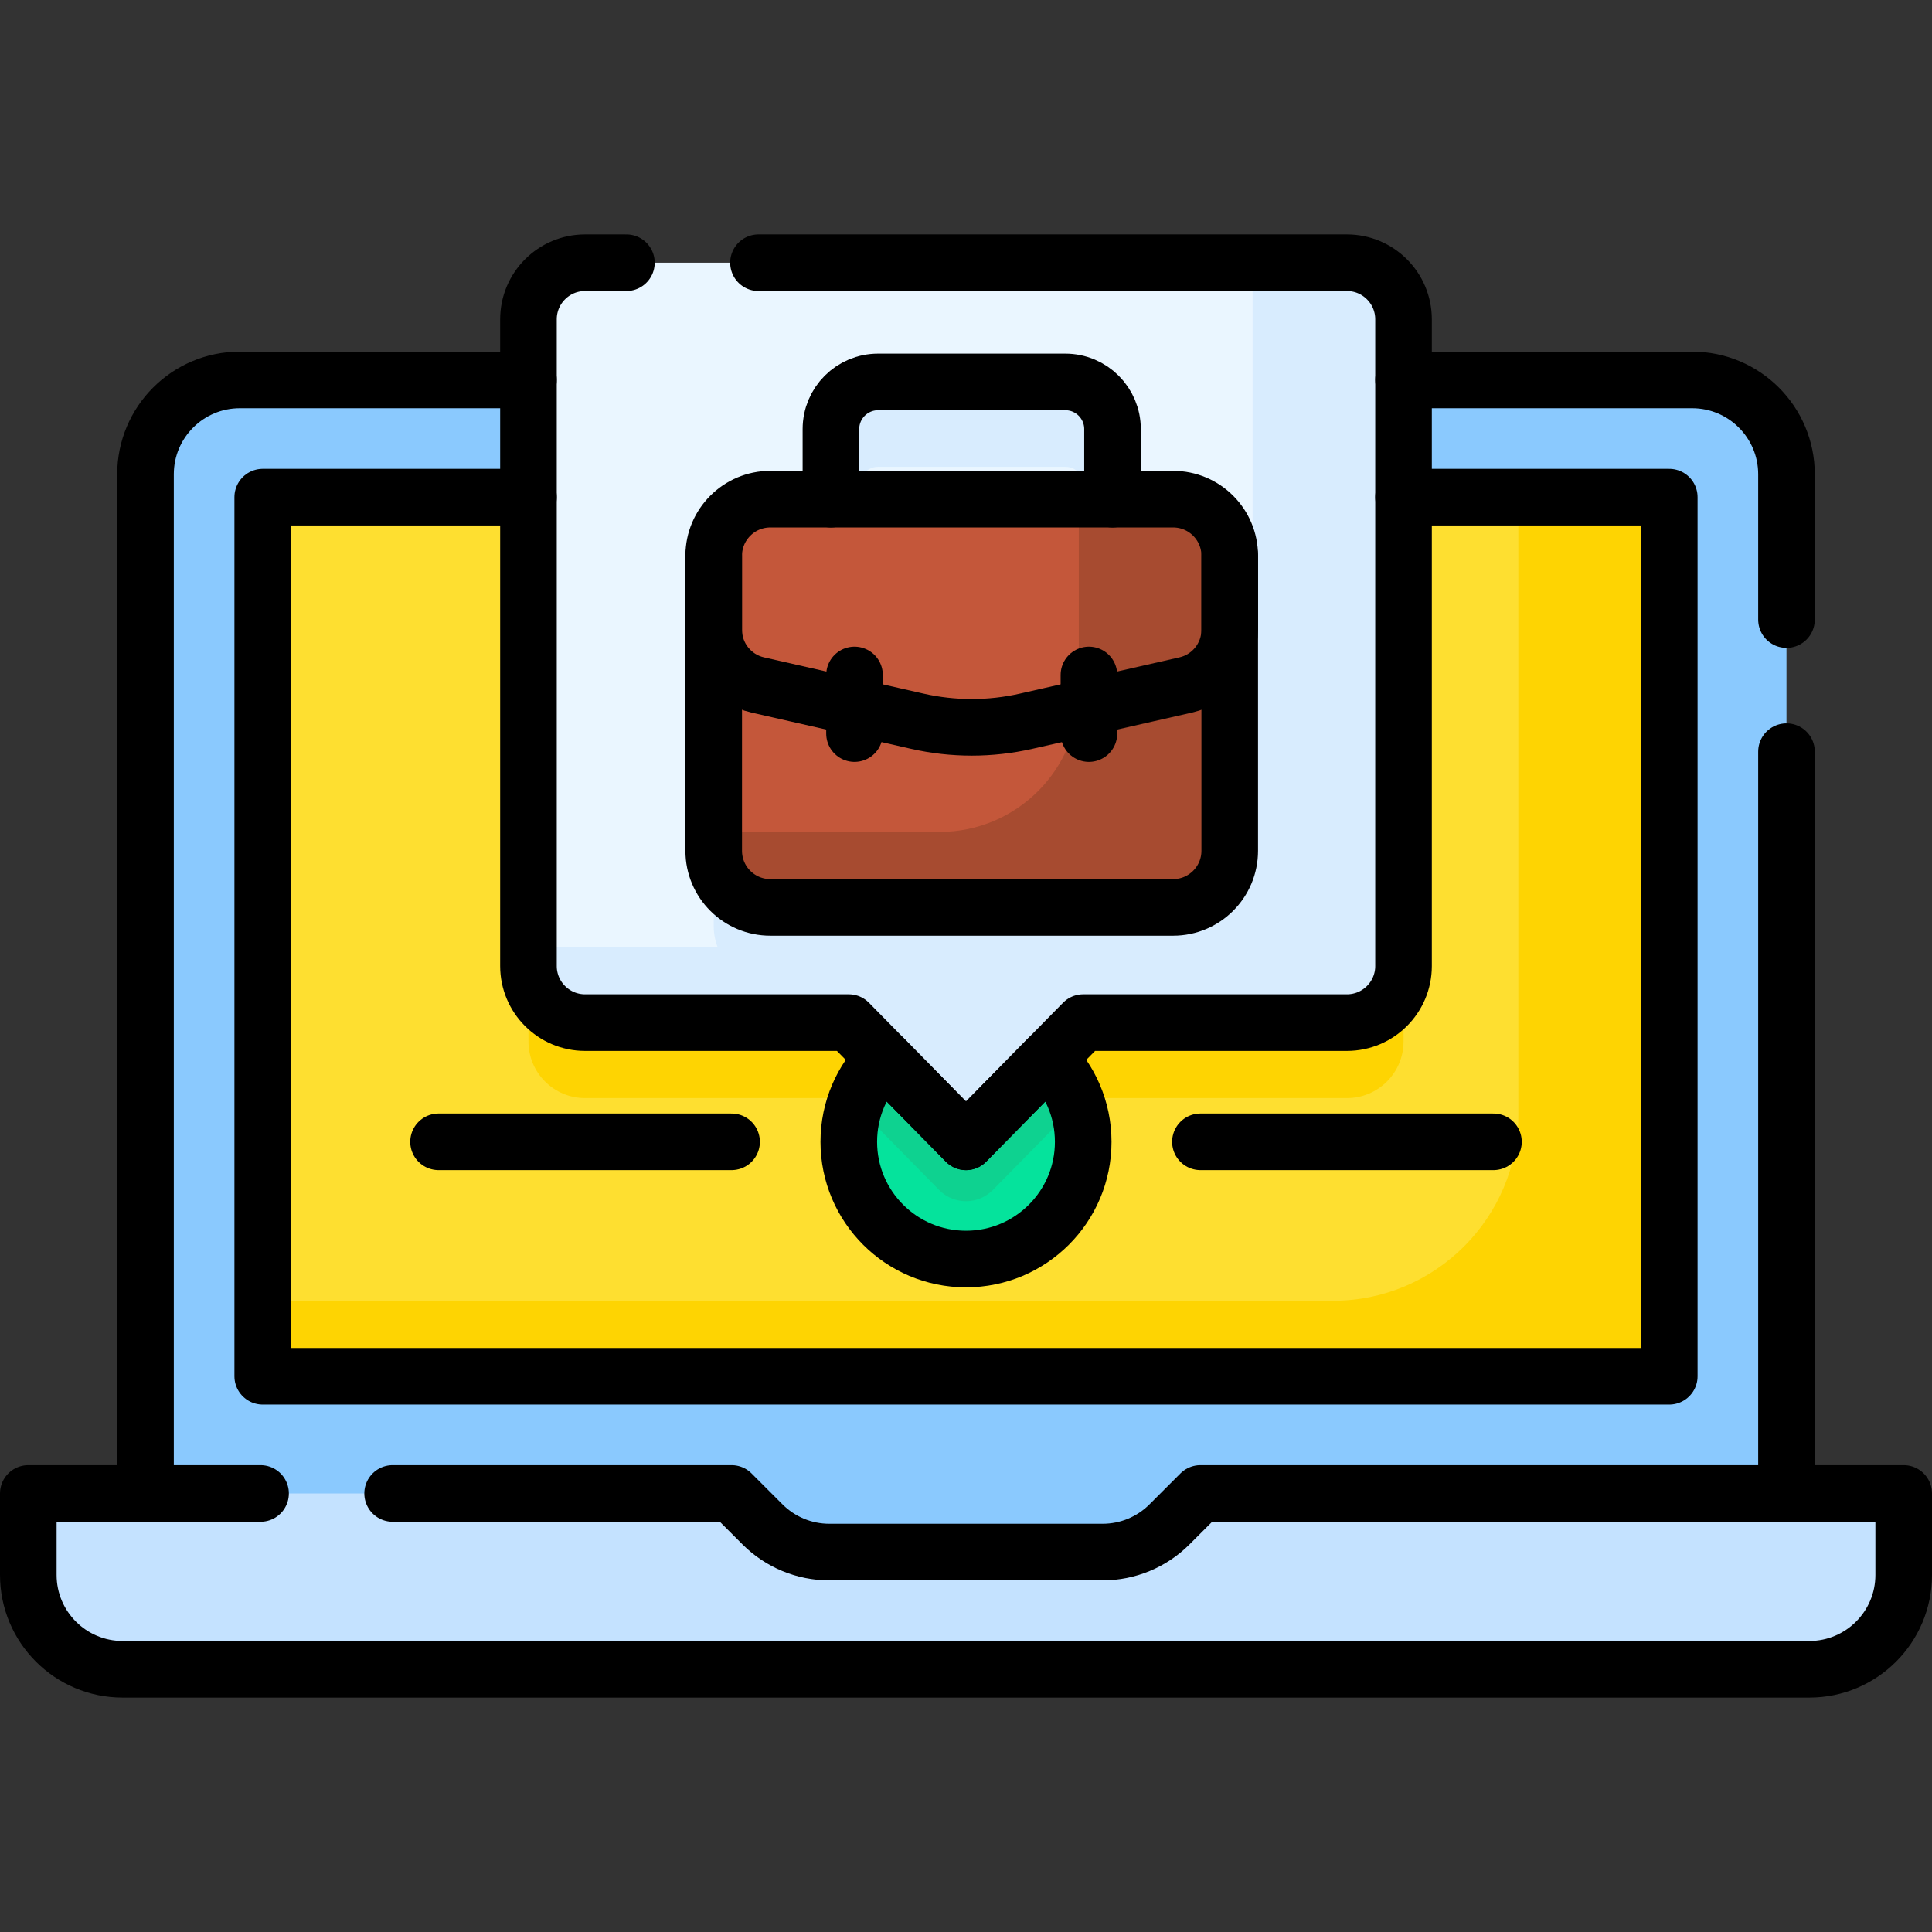 <?xml version="1.0" encoding="UTF-8"?>
<svg xmlns="http://www.w3.org/2000/svg" xmlns:xlink="http://www.w3.org/1999/xlink" version="1.1" id="Capa_1" x="0px" y="0px" viewBox="0 0 512 512" style="enable-background:new 0 0 512 512;" xml:space="preserve" width="512" height="512">
<rect x="0" y="0" width="512" height="512" fill="#333333" stroke="none"/>
<g>
	<path style="fill:#8AC9FE;" d="M448.438,100.688H63.562c-13.807,0-25,11.193-25,25v270.094L256,426.844l217.438-31.062V125.688&#10;&#9;&#9;C473.438,111.88,462.245,100.688,448.438,100.688z"/>
	<rect x="69.625" y="131.75" style="fill:#FEDF30;" width="372.75" height="232.969"/>
	<path style="fill:#FED402;" d="M356.953,89.625H155.047c-8.284,0-15,6.716-15,15V276c0,8.284,6.716,15,15,15h65.699&#10;&#9;&#9;c2.682,0,5.251,1.077,7.131,2.989l20.993,21.352c3.919,3.986,10.343,3.986,14.262,0l20.993-21.352&#10;&#9;&#9;c1.88-1.912,4.449-2.989,7.131-2.989h65.699c8.284,0,15-6.716,15-15V104.625C371.953,96.341,365.237,89.625,356.953,89.625z"/>
	<path style="fill:#FED402;" d="M402.375,131.75v163.826c0,27.141-22.002,49.143-49.143,49.143H69.625v20h372.75V131.75H402.375z"/>
	<circle style="fill:#05E39C;" cx="256" cy="302.594" r="31.062"/>
	<path style="fill:#0ED290;" d="M285.495,292.826c-4.094-12.37-15.752-21.294-29.495-21.294s-25.4,8.925-29.495,21.294&#10;&#9;&#9;c0.488,0.344,0.947,0.732,1.371,1.163l20.993,21.352c3.918,3.985,10.343,3.985,14.261,0l20.993-21.352&#10;&#9;&#9;C284.548,293.558,285.007,293.169,285.495,292.826z"/>
	<path style="fill:#C4E2FF;" d="M318.125,395.781l-8.209,8.209c-4.688,4.688-11.047,7.322-17.678,7.322h-72.477&#10;&#9;&#9;c-6.63,0-12.989-2.634-17.678-7.322l-8.209-8.209H7.5v21.594c0,13.807,11.193,25,25,25h447c13.807,0,25-11.193,25-25v-21.594&#10;&#9;&#9;H318.125z"/>
	<path style="fill:#EAF6FF;" d="M356.953,69.625H155.047c-8.284,0-15,6.716-15,15V256c0,8.284,6.716,15,15,15h69.891L256,302.594&#10;&#9;&#9;L287.062,271h69.891c8.284,0,15-6.716,15-15V84.625C371.953,76.341,365.237,69.625,356.953,69.625z"/>
	<path style="fill:#D8ECFE;" d="M356.953,69.625h-25v126.526c0,30.292-24.557,54.849-54.849,54.849H140.047v5&#10;&#9;&#9;c0,8.284,6.716,15,15,15h69.891L256,302.594L287.062,271h69.891c8.284,0,15-6.716,15-15V84.625&#10;&#9;&#9;C371.953,76.341,365.237,69.625,356.953,69.625z"/>
	<path style="fill:#D8ECFE;" d="M294.828,154.781c-4.143,0-7.5-3.357-7.5-7.5v-18.562c0-2.757-2.243-5-5-5h-49.625&#10;&#9;&#9;c-2.757,0-5,2.243-5,5v18.562c0,4.143-3.357,7.5-7.5,7.5s-7.5-3.357-7.5-7.5v-18.562c0-11.028,8.972-20,20-20h49.625&#10;&#9;&#9;c11.028,0,20,8.972,20,20v18.562C302.328,151.424,298.971,154.781,294.828,154.781z"/>
	<path style="fill:#D8ECFE;" d="M310.891,260.469h-106.75c-8.284,0-15-6.716-15-15v-78.188c0-8.284,6.716-15,15-15h106.75&#10;&#9;&#9;c8.284,0,15,6.716,15,15v78.188C325.891,253.753,319.175,260.469,310.891,260.469z"/>
	<path style="fill:#C4573A;" d="M310.891,240.469h-106.75c-8.284,0-15-6.716-15-15v-78.188c0-8.284,6.716-15,15-15h106.75&#10;&#9;&#9;c8.284,0,15,6.716,15,15v78.188C325.891,233.753,319.175,240.469,310.891,240.469z"/>
	<path style="fill:#A74B30;" d="M310.891,132.281h-25v51.306c0,20.369-16.512,36.882-36.882,36.882h-59.868v5&#10;&#9;&#9;c0,8.284,6.716,15,15,15h106.75c8.284,0,15-6.716,15-15v-78.188C325.891,138.997,319.175,132.281,310.891,132.281z"/>
	<path style="fill:none;stroke:#000000;stroke-width:15;stroke-linecap:round;stroke-linejoin:round;stroke-miterlimit:10;" d="&#10;&#9;&#9;M69.051,395.781H7.5v21.594c0,13.807,11.193,25,25,25h447c13.807,0,25-11.193,25-25v-21.594H318.125l-8.209,8.209&#10;&#9;&#9;c-4.688,4.688-11.047,7.322-17.678,7.322h-72.477c-6.63,0-12.989-2.634-17.678-7.322l-8.209-8.209h-89.824"/>
	<path style="fill:none;stroke:#000000;stroke-width:15;stroke-linecap:round;stroke-linejoin:round;stroke-miterlimit:10;" d="&#10;&#9;&#9;M166.004,69.625h-10.957c-8.284,0-15,6.716-15,15V256c0,8.284,6.716,15,15,15h69.891L256,302.594L287.062,271h69.891&#10;&#9;&#9;c8.284,0,15-6.716,15-15V84.625c0-8.284-6.716-15-15-15H201.004"/>
	<path style="fill:none;stroke:#000000;stroke-width:15;stroke-linecap:round;stroke-linejoin:round;stroke-miterlimit:10;" d="&#10;&#9;&#9;M310.891,240.469h-106.75c-8.284,0-15-6.716-15-15v-78.188c0-8.284,6.716-15,15-15h106.75c8.284,0,15,6.716,15,15v78.188&#10;&#9;&#9;C325.891,233.753,319.175,240.469,310.891,240.469z"/>
	<path style="fill:none;stroke:#000000;stroke-width:15;stroke-linecap:round;stroke-linejoin:round;stroke-miterlimit:10;" d="&#10;&#9;&#9;M189.141,147.281V166.9c0,7.004,4.847,13.076,11.677,14.627l42.3,9.608c9.478,2.153,19.318,2.153,28.796,0l42.3-9.608&#10;&#9;&#9;c6.83-1.551,11.677-7.623,11.677-14.627v-19.619"/>
	
		<line style="fill:none;stroke:#000000;stroke-width:15;stroke-linecap:round;stroke-linejoin:round;stroke-miterlimit:10;" x1="226.453" y1="178.875" x2="226.453" y2="194.406"/>
	
		<line style="fill:none;stroke:#000000;stroke-width:15;stroke-linecap:round;stroke-linejoin:round;stroke-miterlimit:10;" x1="288.578" y1="178.875" x2="288.578" y2="194.406"/>
	<path style="fill:none;stroke:#000000;stroke-width:15;stroke-linecap:round;stroke-linejoin:round;stroke-miterlimit:10;" d="&#10;&#9;&#9;M220.203,132.281v-18.563c0-6.904,5.596-12.5,12.5-12.5h49.625c6.904,0,12.5,5.596,12.5,12.5v18.563"/>
	
		<line style="fill:none;stroke:#000000;stroke-width:15;stroke-linecap:round;stroke-linejoin:round;stroke-miterlimit:10;" x1="116.219" y1="302.594" x2="193.875" y2="302.594"/>
	
		<line style="fill:none;stroke:#000000;stroke-width:15;stroke-linecap:round;stroke-linejoin:round;stroke-miterlimit:10;" x1="395.781" y1="302.594" x2="318.125" y2="302.594"/>
	<path style="fill:none;stroke:#000000;stroke-width:15;stroke-linecap:round;stroke-linejoin:round;stroke-miterlimit:10;" d="&#10;&#9;&#9;M277.777,280.444L256,302.594l-21.777-22.15c-5.731,5.635-9.285,13.477-9.285,22.15c0,17.155,13.907,31.062,31.062,31.062&#10;&#9;&#9;s31.062-13.907,31.062-31.062C287.062,293.921,283.508,286.079,277.777,280.444z"/>
	<path style="fill:none;stroke:#000000;stroke-width:15;stroke-linecap:round;stroke-linejoin:round;stroke-miterlimit:10;" d="&#10;&#9;&#9;M140.047,100.688H63.562c-13.807,0-25,11.193-25,25v270.094"/>
	<path style="fill:none;stroke:#000000;stroke-width:15;stroke-linecap:round;stroke-linejoin:round;stroke-miterlimit:10;" d="&#10;&#9;&#9;M473.438,164.197v-38.509c0-13.807-11.193-25-25-25h-76.484"/>
	
		<line style="fill:none;stroke:#000000;stroke-width:15;stroke-linecap:round;stroke-linejoin:round;stroke-miterlimit:10;" x1="473.438" y1="395.781" x2="473.438" y2="199.197"/>
	
		<polyline style="fill:none;stroke:#000000;stroke-width:15;stroke-linecap:round;stroke-linejoin:round;stroke-miterlimit:10;" points="&#10;&#9;&#9;140.047,131.75 69.625,131.75 69.625,364.719 442.375,364.719 442.375,131.75 371.953,131.75 &#9;"/>
</g>















</svg>

